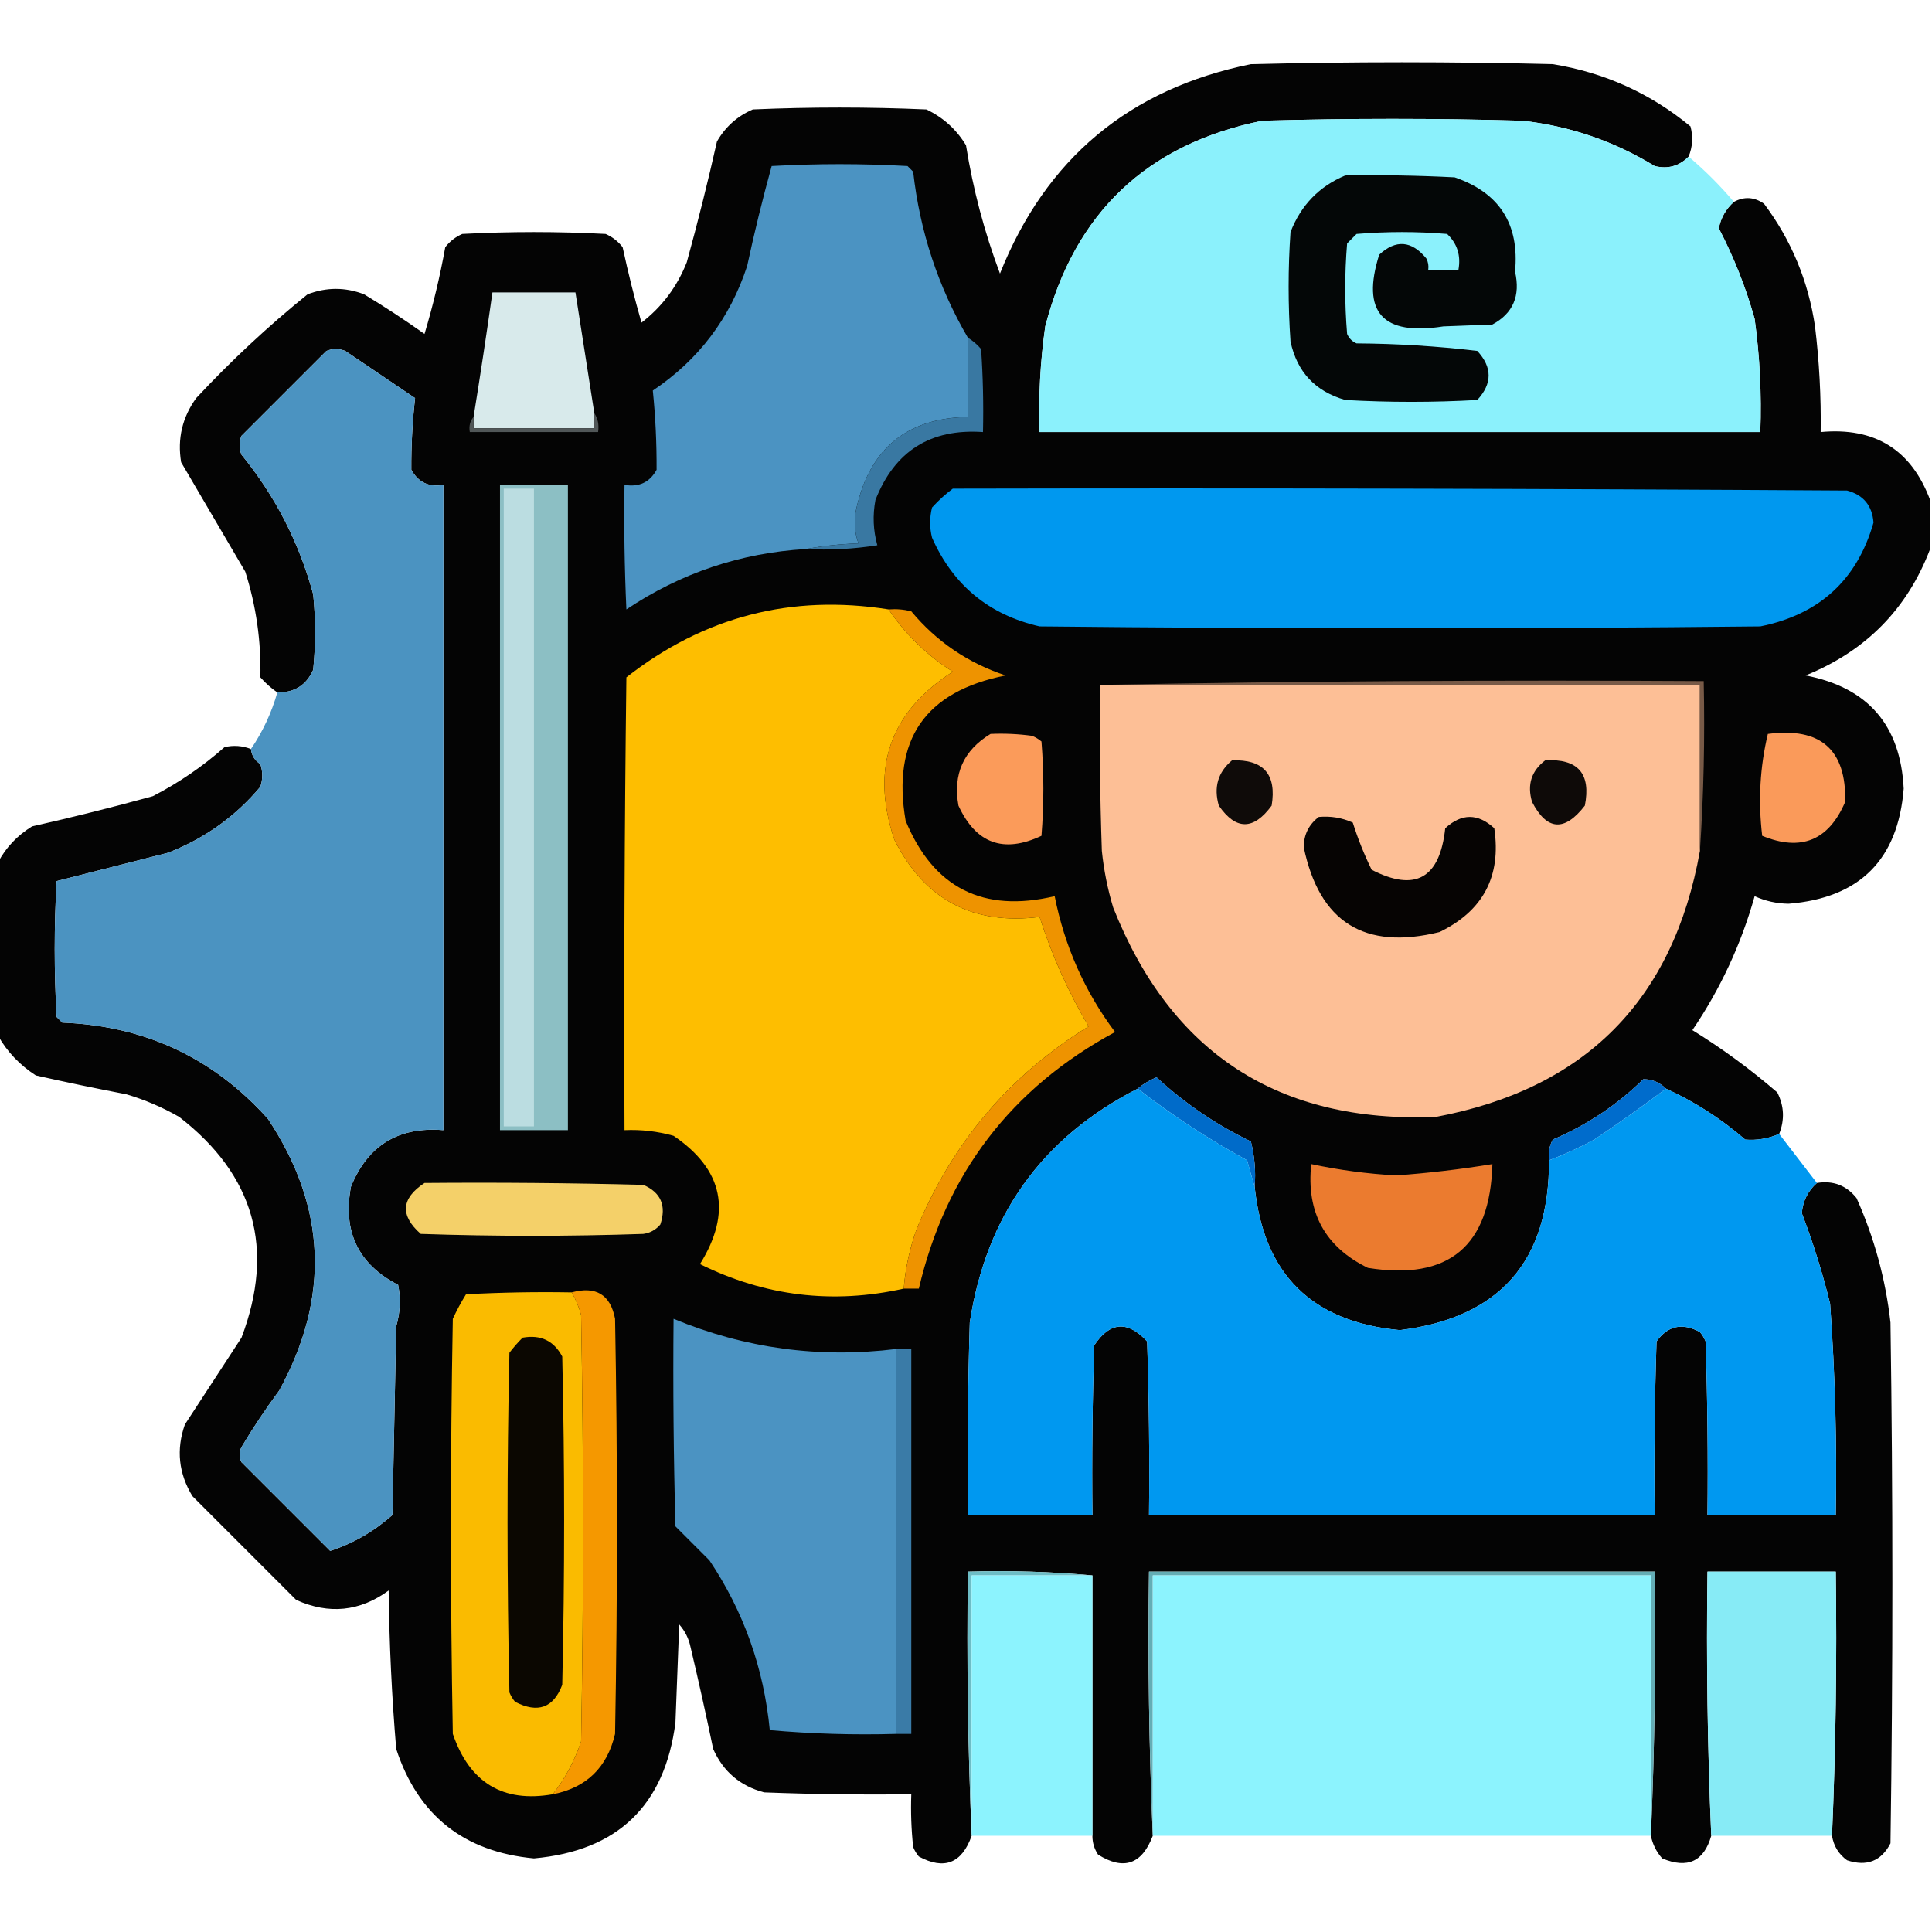 <svg xmlns="http://www.w3.org/2000/svg" xmlns:xlink="http://www.w3.org/1999/xlink" width="512px" height="512px" style="shape-rendering:geometricPrecision; text-rendering:geometricPrecision; image-rendering:optimizeQuality; fill-rule:evenodd; clip-rule:evenodd"><g><path style="opacity:0.983" fill="#010101" d="M 447.5,41.5 C 444.993,44.036 441.993,44.869 438.5,44C 427.753,37.417 416.086,33.417 403.5,32C 380.5,31.333 357.5,31.333 334.5,32C 303.973,38.194 284.806,56.361 277,86.5C 275.684,95.782 275.184,105.116 275.5,114.5C 339.167,114.5 402.833,114.5 466.5,114.5C 466.865,104.443 466.365,94.443 465,84.5C 462.667,76.168 459.501,68.168 455.5,60.5C 456.071,57.687 457.404,55.354 459.5,53.5C 462.255,52.02 464.922,52.187 467.5,54C 474.716,63.635 479.216,74.468 481,86.5C 482.128,95.8 482.628,105.134 482.5,114.5C 496.845,113.164 506.512,119.164 511.5,132.5C 511.5,136.833 511.5,141.167 511.5,145.5C 505.467,161.368 494.467,172.534 478.5,179C 495.006,182.174 503.672,192.174 504.5,209C 503.015,227.818 492.848,237.985 474,239.5C 470.832,239.457 467.832,238.791 465,237.5C 461.421,250.241 455.921,262.074 448.5,273C 456.413,277.88 463.913,283.38 471,289.5C 472.822,293.09 472.989,296.757 471.5,300.5C 468.594,301.751 465.594,302.251 462.5,302C 456.123,296.481 449.123,291.981 441.5,288.5C 439.821,286.825 437.821,285.992 435.5,286C 428.532,292.822 420.532,298.155 411.5,302C 410.594,303.699 410.261,305.533 410.5,307.5C 410.622,334.209 397.455,349.209 371,352.5C 347.702,350.368 334.868,337.701 332.5,314.5C 332.824,310.445 332.491,306.445 331.5,302.5C 322.301,298.07 313.967,292.403 306.5,285.5C 304.604,286.275 302.937,287.275 301.5,288.5C 276.172,301.439 261.339,322.106 257,350.5C 256.5,367.497 256.333,384.497 256.5,401.5C 267.5,401.5 278.5,401.5 289.5,401.5C 289.333,386.496 289.5,371.496 290,356.5C 294.167,350.241 298.833,349.908 304,355.5C 304.5,370.83 304.667,386.163 304.5,401.5C 349.167,401.5 393.833,401.5 438.5,401.5C 438.333,386.163 438.5,370.83 439,355.5C 441.981,351.304 445.814,350.471 450.5,353C 451.126,353.75 451.626,354.584 452,355.5C 452.5,370.83 452.667,386.163 452.5,401.5C 463.833,401.5 475.167,401.5 486.5,401.5C 486.836,382.806 486.336,364.139 485,345.5C 482.997,337.325 480.497,329.325 477.5,321.5C 477.782,318.269 479.115,315.602 481.5,313.5C 485.803,312.796 489.303,314.13 492,317.5C 496.715,328.028 499.715,339.028 501,350.5C 501.667,396.5 501.667,442.5 501,488.5C 498.565,493.224 494.731,494.724 489.5,493C 487.281,491.399 485.948,489.233 485.5,486.5C 486.498,463.339 486.831,440.006 486.5,416.5C 475.167,416.5 463.833,416.5 452.5,416.5C 452.169,440.006 452.502,463.339 453.5,486.5C 451.56,493.314 447.227,495.314 440.5,492.5C 438.962,490.757 437.962,488.757 437.5,486.5C 438.498,463.339 438.831,440.006 438.5,416.5C 393.833,416.5 349.167,416.5 304.5,416.5C 304.169,440.006 304.502,463.339 305.5,486.5C 302.625,494.09 297.792,495.756 291,491.5C 289.991,489.975 289.491,488.308 289.5,486.5C 289.5,463.5 289.5,440.5 289.5,417.5C 278.679,416.505 267.679,416.172 256.5,416.5C 256.169,440.006 256.502,463.339 257.5,486.5C 254.911,493.809 250.244,495.642 243.5,492C 242.874,491.25 242.374,490.416 242,489.5C 241.501,484.845 241.334,480.179 241.5,475.5C 228.496,475.667 215.496,475.5 202.5,475C 196.159,473.325 191.659,469.492 189,463.5C 187.128,454.471 185.128,445.471 183,436.5C 182.527,434.221 181.527,432.221 180,430.5C 179.667,439.167 179.333,447.833 179,456.5C 176.164,478.502 163.664,490.502 141.5,492.5C 122.936,490.759 110.77,481.093 105,463.5C 103.824,449.532 103.158,435.532 103,421.5C 95.358,427.074 87.192,427.907 78.5,424C 69.333,414.833 60.167,405.667 51,396.5C 47.33,390.472 46.663,384.139 49,377.5C 54,369.833 59,362.167 64,354.5C 72.918,330.922 67.418,311.422 47.5,296C 43.065,293.449 38.399,291.449 33.5,290C 25.472,288.461 17.472,286.794 9.5,285C 5.26,282.262 1.926,278.762 -0.5,274.5C -0.5,259.167 -0.5,243.833 -0.5,228.5C 1.592,224.572 4.592,221.406 8.5,219C 19.232,216.587 29.899,213.92 40.5,211C 47.382,207.448 53.715,203.115 59.5,198C 61.885,197.444 64.218,197.61 66.5,198.5C 66.685,200.196 67.519,201.529 69,202.5C 69.667,204.5 69.667,206.5 69,208.5C 62.372,216.405 54.205,222.239 44.5,226C 34.63,228.505 24.797,231.005 15,233.5C 14.333,245.5 14.333,257.5 15,269.5C 15.5,270 16,270.5 16.5,271C 38.364,271.851 56.531,280.351 71,296.5C 86.525,319.826 87.525,343.826 74,368.5C 70.419,373.328 67.085,378.328 64,383.5C 63.333,384.833 63.333,386.167 64,387.5C 71.833,395.333 79.667,403.167 87.5,411C 93.519,409.064 99.019,405.897 104,401.5C 104.333,384.833 104.667,368.167 105,351.5C 106.071,347.796 106.238,344.129 105.5,340.5C 94.949,335.057 90.782,326.391 93,314.5C 97.462,303.516 105.628,298.516 117.5,299.5C 117.5,242.5 117.5,185.5 117.5,128.5C 113.685,129.171 110.851,127.838 109,124.5C 108.961,118.123 109.294,111.79 110,105.5C 103.833,101.333 97.667,97.167 91.5,93C 89.833,92.333 88.167,92.333 86.5,93C 79,100.5 71.5,108 64,115.5C 63.333,117.167 63.333,118.833 64,120.5C 72.949,131.46 79.282,143.793 83,157.5C 83.667,164.167 83.667,170.833 83,177.5C 81.195,181.574 78.028,183.574 73.5,183.5C 71.897,182.404 70.397,181.07 69,179.5C 69.223,169.92 67.889,160.587 65,151.5C 59.301,141.813 53.635,132.147 48,122.5C 46.977,116.258 48.311,110.592 52,105.5C 61.231,95.599 71.064,86.433 81.5,78C 86.516,76.079 91.516,76.079 96.5,78C 101.969,81.303 107.302,84.803 112.5,88.5C 114.757,80.975 116.59,73.309 118,65.5C 119.214,63.951 120.714,62.785 122.5,62C 135.167,61.333 147.833,61.333 160.5,62C 162.286,62.785 163.786,63.951 165,65.5C 166.459,72.287 168.126,78.953 170,85.5C 175.436,81.318 179.436,75.984 182,69.5C 184.92,58.899 187.587,48.232 190,37.5C 192.222,33.612 195.388,30.779 199.5,29C 214.833,28.333 230.167,28.333 245.5,29C 249.948,31.114 253.448,34.281 256,38.5C 257.864,50.161 260.864,61.494 265,72.5C 277.139,42.031 299.306,23.531 331.5,17C 358.167,16.333 384.833,16.333 411.5,17C 425.216,19.232 437.382,24.732 448,33.5C 448.722,36.261 448.555,38.927 447.5,41.5 Z"></path></g><g><path style="opacity:0.999" fill="#8bf1fc" d="M 447.5,41.5 C 451.86,45.194 455.86,49.194 459.5,53.5C 457.404,55.354 456.071,57.687 455.5,60.5C 459.501,68.168 462.667,76.168 465,84.5C 466.365,94.443 466.865,104.443 466.5,114.5C 402.833,114.5 339.167,114.5 275.5,114.5C 275.184,105.116 275.684,95.782 277,86.5C 284.806,56.361 303.973,38.194 334.5,32C 357.5,31.333 380.5,31.333 403.5,32C 416.086,33.417 427.753,37.417 438.5,44C 441.993,44.869 444.993,44.036 447.5,41.5 Z"></path></g><g><path style="opacity:1" fill="#4b93c2" d="M 256.5,89.5 C 256.5,96.5 256.5,103.5 256.5,110.5C 240.453,110.783 230.62,118.783 227,134.5C 226.216,137.76 226.383,140.927 227.5,144C 222.649,144.174 217.982,144.674 213.5,145.5C 196.208,146.542 180.375,151.875 166,161.5C 165.5,150.505 165.333,139.505 165.5,128.5C 169.355,129.155 172.188,127.821 174,124.5C 174.041,117.463 173.707,110.463 173,103.5C 185.105,95.39 193.438,84.39 198,70.5C 199.918,61.566 202.085,52.732 204.5,44C 216.5,43.333 228.5,43.333 240.5,44C 241,44.5 241.5,45 242,45.5C 243.767,61.3 248.6,75.966 256.5,89.5 Z"></path></g><g><path style="opacity:1" fill="#040707" d="M 356.5,46.5 C 366.172,46.334 375.839,46.5 385.5,47C 397.376,51.074 402.709,59.407 401.5,72C 402.975,78.38 400.975,83.047 395.5,86C 391.167,86.167 386.833,86.333 382.5,86.5C 366.368,89.049 360.701,82.715 365.5,67.5C 369.922,63.41 374.089,63.743 378,68.5C 378.483,69.448 378.649,70.448 378.5,71.5C 381.167,71.5 383.833,71.5 386.5,71.5C 387.186,67.713 386.186,64.546 383.5,62C 375.5,61.333 367.5,61.333 359.5,62C 358.667,62.833 357.833,63.667 357,64.5C 356.333,72.5 356.333,80.5 357,88.5C 357.5,89.667 358.333,90.5 359.5,91C 370.239,91.07 380.906,91.737 391.5,93C 395.5,97.333 395.5,101.667 391.5,106C 379.833,106.667 368.167,106.667 356.5,106C 348.556,103.723 343.722,98.556 342,90.5C 341.333,80.833 341.333,71.167 342,61.5C 344.755,54.396 349.588,49.396 356.5,46.5 Z"></path></g><g><path style="opacity:1" fill="#d8eaeb" d="M 157.5,109.5 C 157.5,110.833 157.5,112.167 157.5,113.5C 146.833,113.5 136.167,113.5 125.5,113.5C 125.5,112.5 125.5,111.5 125.5,110.5C 127.275,99.515 128.942,88.515 130.5,77.5C 137.833,77.5 145.167,77.5 152.5,77.5C 154.167,88.167 155.833,98.833 157.5,109.5 Z"></path></g><g><path style="opacity:1" fill="#3978a2" d="M 256.5,89.5 C 257.794,90.29 258.961,91.29 260,92.5C 260.5,99.826 260.666,107.159 260.5,114.5C 246.601,113.533 237.101,119.533 232,132.5C 231.233,136.558 231.4,140.558 232.5,144.5C 226.202,145.496 219.868,145.83 213.5,145.5C 217.982,144.674 222.649,144.174 227.5,144C 226.383,140.927 226.216,137.76 227,134.5C 230.62,118.783 240.453,110.783 256.5,110.5C 256.5,103.5 256.5,96.5 256.5,89.5 Z"></path></g><g><path style="opacity:0.999" fill="#4b93c1" d="M 66.5,198.5 C 69.616,193.93 71.95,188.93 73.5,183.5C 78.028,183.574 81.195,181.574 83,177.5C 83.667,170.833 83.667,164.167 83,157.5C 79.282,143.793 72.949,131.46 64,120.5C 63.333,118.833 63.333,117.167 64,115.5C 71.5,108 79,100.5 86.5,93C 88.167,92.333 89.833,92.333 91.5,93C 97.667,97.167 103.833,101.333 110,105.5C 109.294,111.79 108.961,118.123 109,124.5C 110.851,127.838 113.685,129.171 117.5,128.5C 117.5,185.5 117.5,242.5 117.5,299.5C 105.628,298.516 97.462,303.516 93,314.5C 90.782,326.391 94.949,335.057 105.5,340.5C 106.238,344.129 106.071,347.796 105,351.5C 104.667,368.167 104.333,384.833 104,401.5C 99.019,405.897 93.519,409.064 87.5,411C 79.667,403.167 71.833,395.333 64,387.5C 63.333,386.167 63.333,384.833 64,383.5C 67.085,378.328 70.419,373.328 74,368.5C 87.525,343.826 86.525,319.826 71,296.5C 56.531,280.351 38.364,271.851 16.5,271C 16,270.5 15.5,270 15,269.5C 14.333,257.5 14.333,245.5 15,233.5C 24.797,231.005 34.63,228.505 44.5,226C 54.205,222.239 62.372,216.405 69,208.5C 69.667,206.5 69.667,204.5 69,202.5C 67.519,201.529 66.685,200.196 66.5,198.5 Z"></path></g><g><path style="opacity:1" fill="#515758" d="M 157.5,109.5 C 158.451,110.919 158.784,112.585 158.5,114.5C 147.167,114.5 135.833,114.5 124.5,114.5C 124.232,112.901 124.566,111.568 125.5,110.5C 125.5,111.5 125.5,112.5 125.5,113.5C 136.167,113.5 146.833,113.5 157.5,113.5C 157.5,112.167 157.5,110.833 157.5,109.5 Z"></path></g><g><path style="opacity:1" fill="#8cbfc4" d="M 132.5,128.5 C 138.5,128.5 144.5,128.5 150.5,128.5C 150.5,185.5 150.5,242.5 150.5,299.5C 144.5,299.5 138.5,299.5 132.5,299.5C 132.5,242.5 132.5,185.5 132.5,128.5 Z"></path></g><g><path style="opacity:1" fill="#bbdde1" d="M 133.5,129.5 C 136.167,129.5 138.833,129.5 141.5,129.5C 141.5,185.833 141.5,242.167 141.5,298.5C 138.833,298.5 136.167,298.5 133.5,298.5C 133.5,242.167 133.5,185.833 133.5,129.5 Z"></path></g><g><path style="opacity:1" fill="#0098ef" d="M 252.5,129.5 C 331.501,129.333 410.501,129.5 489.5,130C 493.836,131.17 496.169,134.004 496.5,138.5C 492.151,153.677 482.151,162.844 466.5,166C 402.833,166.667 339.167,166.667 275.5,166C 262.092,162.927 252.592,155.094 247,142.5C 246.333,139.833 246.333,137.167 247,134.5C 248.73,132.598 250.563,130.931 252.5,129.5 Z"></path></g><g><path style="opacity:1" fill="#febe00" d="M 235.5,161.5 C 240.001,168.167 245.668,173.667 252.5,178C 235.81,188.735 230.643,203.569 237,222.5C 244.959,238.397 257.792,245.23 275.5,243C 278.744,253.155 283.078,262.822 288.5,272C 267.625,284.883 252.458,302.716 243,325.5C 241.107,330.678 239.94,336.012 239.5,341.5C 220.725,345.692 202.725,343.525 185.5,335C 194.036,321.297 191.702,309.964 178.5,301C 174.249,299.805 169.915,299.305 165.5,299.5C 165.333,259.499 165.5,219.499 166,179.5C 186.543,163.406 209.71,157.406 235.5,161.5 Z"></path></g><g><path style="opacity:1" fill="#ee9300" d="M 235.5,161.5 C 237.527,161.338 239.527,161.505 241.5,162C 248.211,170.043 256.544,175.71 266.5,179C 245.137,183.229 236.304,196.063 240,217.5C 247.359,235.312 260.526,241.979 279.5,237.5C 282.115,250.728 287.448,262.728 295.5,273.5C 268.007,288.335 250.674,311.002 243.5,341.5C 242.167,341.5 240.833,341.5 239.5,341.5C 239.94,336.012 241.107,330.678 243,325.5C 252.458,302.716 267.625,284.883 288.5,272C 283.078,262.822 278.744,253.155 275.5,243C 257.792,245.23 244.959,238.397 237,222.5C 230.643,203.569 235.81,188.735 252.5,178C 245.668,173.667 240.001,168.167 235.5,161.5 Z"></path></g><g><path style="opacity:1" fill="#fdbf96" d="M 291.5,181.5 C 344.5,181.5 397.5,181.5 450.5,181.5C 450.5,196.167 450.5,210.833 450.5,225.5C 443.43,265.071 420.096,288.571 380.5,296C 338.834,297.651 310.334,279.151 295,240.5C 293.524,235.594 292.524,230.594 292,225.5C 291.5,210.837 291.333,196.17 291.5,181.5 Z"></path></g><g><path style="opacity:1" fill="#785a47" d="M 291.5,181.5 C 344.664,180.501 397.997,180.168 451.5,180.5C 451.829,195.676 451.496,210.676 450.5,225.5C 450.5,210.833 450.5,196.167 450.5,181.5C 397.5,181.5 344.5,181.5 291.5,181.5 Z"></path></g><g><path style="opacity:1" fill="#fb9b5a" d="M 262.5,194.5 C 266.182,194.335 269.848,194.501 273.5,195C 274.416,195.374 275.25,195.874 276,196.5C 276.667,204.833 276.667,213.167 276,221.5C 265.955,226.227 258.622,223.56 254,213.5C 252.498,205.175 255.331,198.842 262.5,194.5 Z"></path></g><g><path style="opacity:1" fill="#fa9a5a" d="M 468.5,194.5 C 482.484,192.661 489.317,198.661 489,212.5C 484.633,222.734 477.3,225.734 467,221.5C 465.908,212.24 466.408,203.24 468.5,194.5 Z"></path></g><g><path style="opacity:1" fill="#0e0a08" d="M 409.5,201.5 C 418.174,201.006 421.674,205.006 420,213.5C 414.613,220.472 409.947,220.138 406,212.5C 404.662,207.96 405.829,204.293 409.5,201.5 Z"></path></g><g><path style="opacity:1" fill="#0f0b09" d="M 326.5,201.5 C 334.861,201.213 338.361,205.213 337,213.5C 332.194,220.053 327.527,220.053 323,213.5C 321.593,208.643 322.76,204.643 326.5,201.5 Z"></path></g><g><path style="opacity:1" fill="#060403" d="M 349.5,216.5 C 352.649,216.211 355.649,216.711 358.5,218C 359.858,222.295 361.525,226.461 363.5,230.5C 375.077,236.454 381.577,232.788 383,219.5C 387.333,215.5 391.667,215.5 396,219.5C 397.895,232.21 393.062,241.376 381.5,247C 361.631,251.906 349.631,244.406 345.5,224.5C 345.54,221.142 346.874,218.476 349.5,216.5 Z"></path></g><g><path style="opacity:1" fill="#006bc9" d="M 332.5,314.5 C 331.835,312.302 331.168,309.969 330.5,307.5C 320.263,301.892 310.597,295.559 301.5,288.5C 302.937,287.275 304.604,286.275 306.5,285.5C 313.967,292.403 322.301,298.07 331.5,302.5C 332.491,306.445 332.824,310.445 332.5,314.5 Z"></path></g><g><path style="opacity:1" fill="#006ccc" d="M 441.5,288.5 C 435.342,293.144 429.009,297.644 422.5,302C 418.598,304.119 414.598,305.952 410.5,307.5C 410.261,305.533 410.594,303.699 411.5,302C 420.532,298.155 428.532,292.822 435.5,286C 437.821,285.992 439.821,286.825 441.5,288.5 Z"></path></g><g><path style="opacity:0.999" fill="#0098f0" d="M 301.5,288.5 C 310.597,295.559 320.263,301.892 330.5,307.5C 331.168,309.969 331.835,312.302 332.5,314.5C 334.868,337.701 347.702,350.368 371,352.5C 397.455,349.209 410.622,334.209 410.5,307.5C 414.598,305.952 418.598,304.119 422.5,302C 429.009,297.644 435.342,293.144 441.5,288.5C 449.123,291.981 456.123,296.481 462.5,302C 465.594,302.251 468.594,301.751 471.5,300.5C 474.864,304.857 478.198,309.191 481.5,313.5C 479.115,315.602 477.782,318.269 477.5,321.5C 480.497,329.325 482.997,337.325 485,345.5C 486.336,364.139 486.836,382.806 486.5,401.5C 475.167,401.5 463.833,401.5 452.5,401.5C 452.667,386.163 452.5,370.83 452,355.5C 451.626,354.584 451.126,353.75 450.5,353C 445.814,350.471 441.981,351.304 439,355.5C 438.5,370.83 438.333,386.163 438.5,401.5C 393.833,401.5 349.167,401.5 304.5,401.5C 304.667,386.163 304.5,370.83 304,355.5C 298.833,349.908 294.167,350.241 290,356.5C 289.5,371.496 289.333,386.496 289.5,401.5C 278.5,401.5 267.5,401.5 256.5,401.5C 256.333,384.497 256.5,367.497 257,350.5C 261.339,322.106 276.172,301.439 301.5,288.5 Z"></path></g><g><path style="opacity:1" fill="#eb7b2f" d="M 347.5,308.5 C 354.917,310.083 362.417,311.083 370,311.5C 378.55,310.88 387.05,309.88 395.5,308.5C 394.9,330.274 383.9,339.44 362.5,336C 351.133,330.441 346.133,321.275 347.5,308.5 Z"></path></g><g><path style="opacity:1" fill="#f4d069" d="M 112.5,313.5 C 131.836,313.333 151.17,313.5 170.5,314C 175.145,316.025 176.645,319.525 175,324.5C 173.829,325.893 172.329,326.727 170.5,327C 150.833,327.667 131.167,327.667 111.5,327C 105.954,322.097 106.288,317.597 112.5,313.5 Z"></path></g><g><path style="opacity:1" fill="#fabb00" d="M 151.5,342.5 C 152.594,344.359 153.427,346.359 154,348.5C 154.667,386.167 154.667,423.833 154,461.5C 152.265,466.639 149.765,471.306 146.5,475.5C 133.307,477.806 124.473,472.473 120,459.5C 119.333,422.833 119.333,386.167 120,349.5C 121.039,347.254 122.206,345.087 123.5,343C 132.827,342.5 142.161,342.334 151.5,342.5 Z"></path></g><g><path style="opacity:1" fill="#f59800" d="M 151.5,342.5 C 157.938,340.756 161.772,343.09 163,349.5C 163.667,386.167 163.667,422.833 163,459.5C 160.901,468.434 155.401,473.767 146.5,475.5C 149.765,471.306 152.265,466.639 154,461.5C 154.667,423.833 154.667,386.167 154,348.5C 153.427,346.359 152.594,344.359 151.5,342.5 Z"></path></g><g><path style="opacity:1" fill="#4b93c2" d="M 237.5,357.5 C 237.5,391.5 237.5,425.5 237.5,459.5C 226.252,459.821 215.085,459.487 204,458.5C 202.409,442.055 197.076,427.055 188,413.5C 185,410.5 182,407.5 179,404.5C 178.5,386.17 178.333,367.836 178.5,349.5C 197.435,357.352 217.101,360.018 237.5,357.5 Z"></path></g><g><path style="opacity:1" fill="#0b0701" d="M 138.5,354.5 C 143.28,353.641 146.78,355.308 149,359.5C 149.667,388.5 149.667,417.5 149,446.5C 146.679,452.616 142.512,454.116 136.5,451C 135.874,450.25 135.374,449.416 135,448.5C 134.333,418.5 134.333,388.5 135,358.5C 136.102,357.051 137.269,355.718 138.5,354.5 Z"></path></g><g><path style="opacity:1" fill="#3a7ba7" d="M 237.5,357.5 C 238.833,357.5 240.167,357.5 241.5,357.5C 241.5,391.5 241.5,425.5 241.5,459.5C 240.167,459.5 238.833,459.5 237.5,459.5C 237.5,425.5 237.5,391.5 237.5,357.5 Z"></path></g><g><path style="opacity:1" fill="#64adb5" d="M 437.5,486.5 C 437.5,463.5 437.5,440.5 437.5,417.5C 393.5,417.5 349.5,417.5 305.5,417.5C 305.5,440.5 305.5,463.5 305.5,486.5C 304.502,463.339 304.169,440.006 304.5,416.5C 349.167,416.5 393.833,416.5 438.5,416.5C 438.831,440.006 438.498,463.339 437.5,486.5 Z"></path></g><g><path style="opacity:1" fill="#6dbdc6" d="M 289.5,417.5 C 278.833,417.5 268.167,417.5 257.5,417.5C 257.5,440.5 257.5,463.5 257.5,486.5C 256.502,463.339 256.169,440.006 256.5,416.5C 267.679,416.172 278.679,416.505 289.5,417.5 Z"></path></g><g><path style="opacity:1" fill="#8cf3fe" d="M 289.5,417.5 C 289.5,440.5 289.5,463.5 289.5,486.5C 278.833,486.5 268.167,486.5 257.5,486.5C 257.5,463.5 257.5,440.5 257.5,417.5C 268.167,417.5 278.833,417.5 289.5,417.5 Z"></path></g><g><path style="opacity:1" fill="#8cf3fe" d="M 437.5,486.5 C 393.5,486.5 349.5,486.5 305.5,486.5C 305.5,463.5 305.5,440.5 305.5,417.5C 349.5,417.5 393.5,417.5 437.5,417.5C 437.5,440.5 437.5,463.5 437.5,486.5 Z"></path></g><g><path style="opacity:1" fill="#87ebf6" d="M 485.5,486.5 C 474.833,486.5 464.167,486.5 453.5,486.5C 452.502,463.339 452.169,440.006 452.5,416.5C 463.833,416.5 475.167,416.5 486.5,416.5C 486.831,440.006 486.498,463.339 485.5,486.5 Z"></path></g></svg>